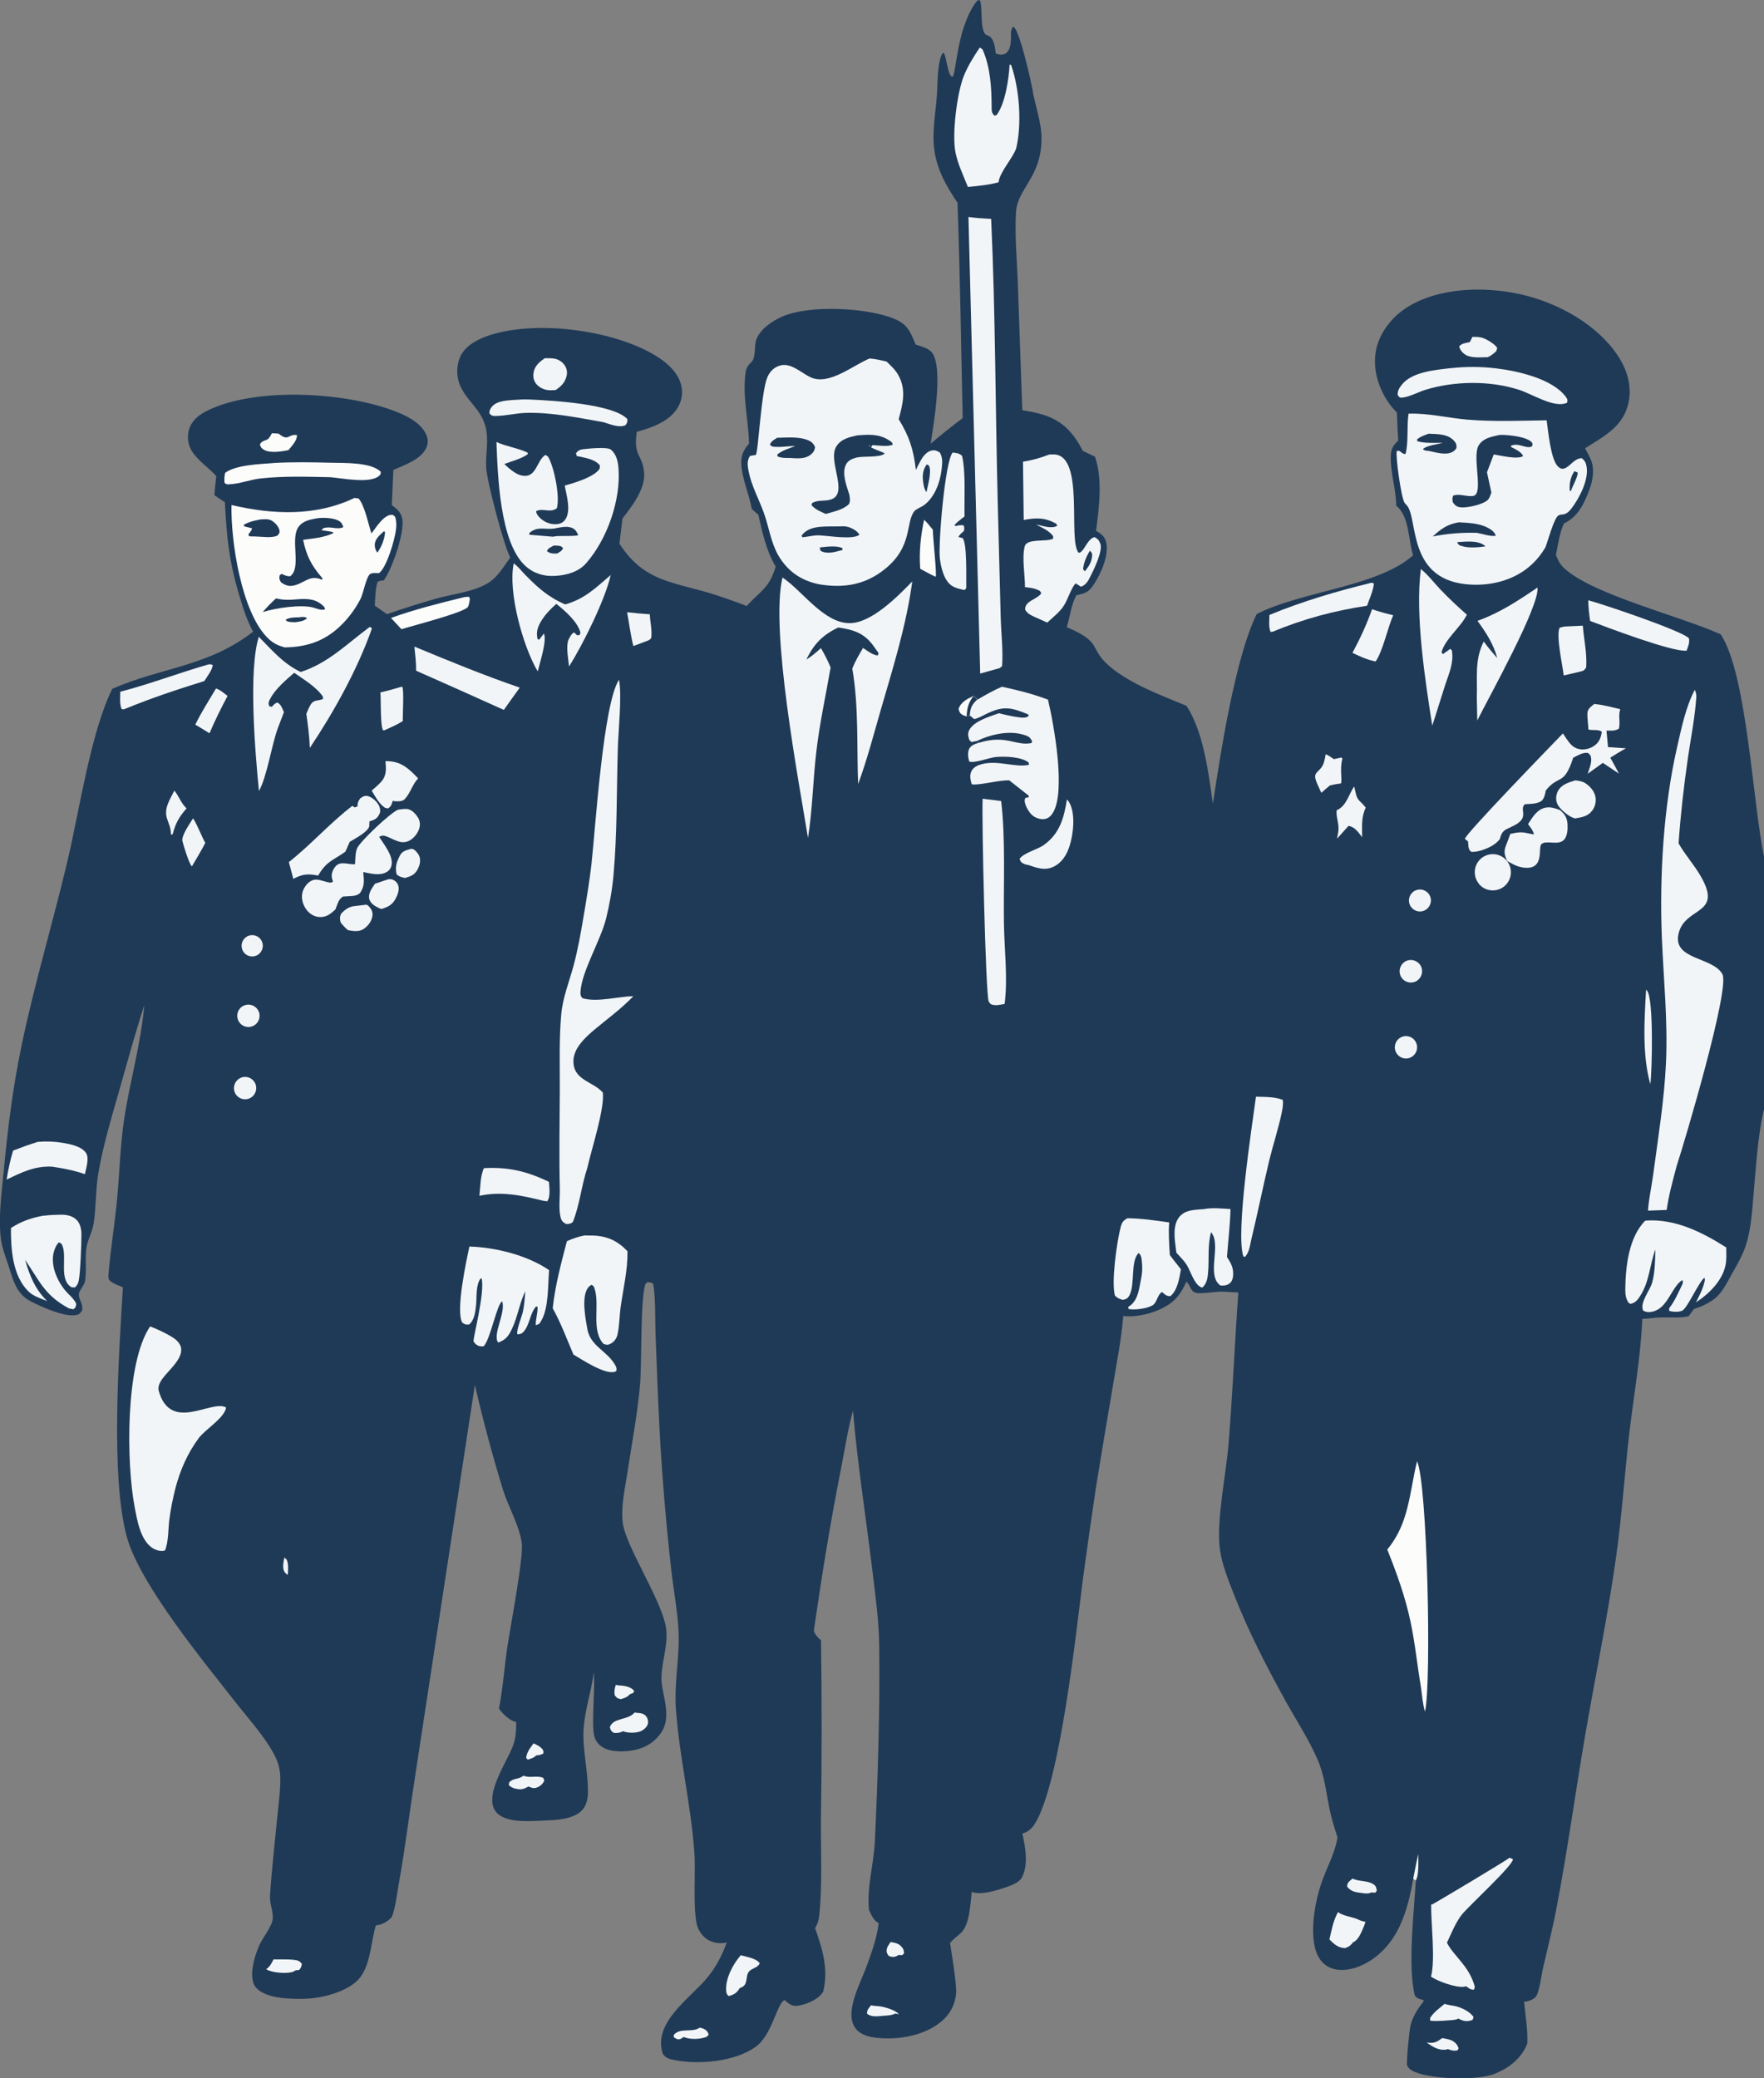 <svg width="320" height="377" viewBox="0 0 320 377" fill="none" xmlns="http://www.w3.org/2000/svg">
<rect x="0" y="0" width="320" height="377" fill="#808080" stroke="none"/>
<g clip-path="url(#clip0_769_2520)">
<path d="M173.739 36.84C172.21 34.561 170.794 32.253 170.008 29.601C169.608 28.283 169.393 26.921 169.35 25.545C169.25 22.506 169.879 19.41 170.008 16.371C170.065 14.866 170.137 10.924 170.951 9.719C171.623 8.702 171.809 14.163 172.824 13.891C173.182 13.79 173.496 9.605 174.511 5.978C175.398 2.796 176.956 0.101 177.542 0.001C178.486 -0.157 177.5 5.964 179.044 6.379C180.588 6.795 180.516 9.404 180.659 9.719C183.876 10.88 183.347 6.437 183.39 6.007C183.962 0.703 187.393 16.098 187.408 16.944C187.894 19.252 188.837 22.233 188.923 24.599C189.18 32.024 184.562 34.102 184.305 38.474C184.062 42.689 184.477 47.032 184.634 51.247L185.449 74.411C186.75 74.626 188.037 74.856 189.295 75.257C192.869 76.389 194.742 78.568 196.443 81.794C197.173 82.138 197.902 82.482 198.631 82.84C200.061 86.911 199.374 92.1 198.831 96.3C199.732 96.831 200.375 97.246 200.647 98.321C201.247 100.701 199.689 104.113 198.416 106.033C197.473 107.452 196.915 107.624 195.285 107.969C194.385 109.388 194.041 112.083 193.527 113.774C200.232 116.641 197.358 117.53 201.319 120.898C205.093 124.095 210.698 126.159 215.23 128.037C218.332 132.739 219.247 140.293 220.019 145.812C221.435 136.494 224.051 119.407 227.969 111.394C236.104 107.223 249.944 106.463 256.349 100.73C255.448 97.92 255.691 93.634 253.275 91.742C253.26 88.689 252.217 85.779 252.288 82.783C252.317 81.45 252.731 80.79 253.661 79.916C253.518 78.239 253.489 76.547 253.403 74.87C252.874 74.282 252.345 73.695 251.902 73.049C250.015 70.34 248.971 66.843 249.615 63.546C250.229 60.421 252.403 57.626 255.019 55.905C260.781 52.121 269.159 51.92 275.75 53.368C282.498 54.845 289.933 58.887 293.693 64.85C295.28 67.359 296.081 70.297 295.38 73.236C294.394 77.45 290.905 79.185 287.545 81.32C287.874 81.937 288.217 82.553 288.503 83.184C289.318 84.962 288.989 87.04 288.332 88.803C287.374 91.369 286.258 93.763 283.714 94.953C282.913 96.63 282.641 98.809 282.255 100.644C282.27 100.701 282.298 100.744 282.312 100.801C282.67 101.776 283.156 102.579 283.942 103.252C289.404 108.012 304.831 111.767 312.151 115.078C316.94 122.346 317.927 145.683 320.028 155.488V201.086L319.957 201.387C318.827 206.332 318.556 211.736 318.098 216.782C317.827 219.821 317.655 223.032 316.697 225.942C316.068 227.863 314.967 229.683 313.981 231.446C313.023 233.167 312.208 234.887 310.506 235.976C309.491 236.621 308.491 237.109 307.333 237.438C306.961 237.868 306.646 238.298 306.332 238.771C304.416 239.173 302.815 238.9 300.927 239.001C299.927 239.044 298.94 239.244 297.925 239.244C297.639 246.125 296.367 253.135 295.566 259.987C294.694 267.541 294.208 275.138 293.135 282.678C291.62 293.386 289.432 303.908 287.602 314.544C285.772 325.166 284.343 335.874 282.298 346.453C281.598 350.108 280.668 353.706 279.839 357.333C279.61 358.365 279.238 361.676 278.495 362.335C278.038 362.751 277.294 363.066 276.665 363.124C276.608 363.124 276.536 363.109 276.479 363.095C276.694 365.589 277.194 368.256 277.051 370.75C275.979 373.387 273.863 375.064 271.261 376.154C268.072 377.487 259.766 377.2 256.592 375.839C255.991 375.581 255.591 375.279 255.262 374.72C255.105 373.975 255.648 368.27 255.905 367.324C256.163 366.335 256.592 365.446 257.149 364.572C257.492 364.056 257.85 363.554 258.236 363.081V362.823C258.164 362.808 258.079 362.78 258.007 362.765C257.421 362.593 257.035 362.522 256.663 362.006C255.334 356.874 256.506 346.811 256.835 341.192L256.377 340.834C255.376 346.381 253.875 351.971 249.014 355.383C247.127 356.702 244.568 357.72 242.223 357.247C241.079 357.017 240.064 356.344 239.421 355.383C237.176 352.086 238.491 345.105 239.707 341.608C240.607 338.984 242.094 336.304 242.595 333.58C242.609 333.494 242.623 333.423 242.638 333.337C242.08 331.602 241.522 329.868 241.165 328.076C240.565 325.123 240.264 322.098 239.063 319.303C237.462 315.59 235.217 312.179 233.259 308.652C229.756 302.331 226.425 295.852 223.794 289.114C222.779 286.506 221.664 283.796 221.292 281.015C220.62 275.912 222.379 267.656 222.85 262.137C223.608 252.92 223.98 243.674 224.637 234.457C223.551 234.457 222.479 234.285 221.378 234.313C220.134 234.356 218.876 234.586 217.632 234.6C215.83 234.614 216.188 233.425 215.23 232.493C214.529 234.012 213.772 235.331 212.413 236.363C210.24 238.012 206.451 239.072 203.764 238.728C203.449 242.756 202.648 246.799 201.991 250.769C200.89 257.163 199.832 263.57 198.788 269.978C197.973 275.468 197.187 280.972 196.443 286.477C195.228 295.923 192.34 323.388 187.751 330.799C187.222 331.659 186.464 332.376 185.463 332.605C186.021 335.114 186.636 338.411 185.277 340.776C184.62 341.579 183.619 341.966 182.661 342.296C181.131 342.84 177.828 343.915 176.284 343.17C176.013 345.335 175.956 348.933 174.397 350.567C173.925 351.068 172.624 351.971 172.353 352.516C172.338 352.545 173.611 359.942 173.439 361.662C173.239 363.74 172.295 365.475 170.68 366.779C167.577 369.316 163.002 370.076 159.113 369.675C157.698 369.531 156.082 369.159 155.182 367.94C153.08 365.102 156.111 359.698 157.126 356.917C158.027 354.451 159.028 351.756 159.356 349.133L159.385 348.847C158.542 348.517 157.998 347.255 157.641 346.481C157.212 342.425 158.499 338.196 158.699 334.125C159.256 322.385 159.628 310.53 159.499 298.776C159.457 294.06 158.785 289.358 158.227 284.671C157.069 275.11 155.539 265.491 154.738 255.901C153.795 259.327 153.252 262.94 152.565 266.423C150.621 276.213 149.062 285.947 147.633 295.809C147.804 296.497 148.405 297.113 148.934 297.543C149.091 308.337 149.091 319.145 148.92 329.954C148.877 335.759 149.22 341.923 148.591 347.685C148.505 348.474 148.262 349.105 147.862 349.778C149.22 353.634 150.306 357.132 149.348 361.26C149.263 361.404 149.234 361.461 149.12 361.604C148.205 362.837 146.089 363.697 144.602 363.869C143.572 363.984 143.072 363.425 142.3 362.823C140.856 363.611 140.055 369.23 137.024 371.352C133.264 373.989 126.902 374.563 122.484 373.731C121.54 373.559 120.783 373.402 120.225 372.556C118.352 366.836 125.372 362.393 128.36 358.694C129.933 356.745 131.005 354.695 131.834 352.359C131.763 352.373 131.706 352.387 131.634 352.416C130.576 352.66 129.161 352.402 128.274 351.799C127.288 351.126 126.544 349.979 126.344 348.818C125.672 345.019 126.244 339.873 125.944 335.816C125.301 327.144 123.227 318.658 122.613 310C122.27 305.112 123.37 300.267 123.07 295.45C122.841 291.852 122.155 288.254 121.755 284.656C120.868 276.715 120.182 268.745 119.725 260.775C119.381 254.582 119.153 248.376 118.924 242.183C118.81 239.158 118.967 235.962 118.509 232.966C118.138 232.579 117.952 232.651 117.423 232.608L117.08 232.923C116.122 235.905 116.465 247.243 116.093 251.372C115.621 256.575 114.635 261.764 113.848 266.939C113.405 269.877 112.619 273.232 112.962 276.185C113.434 280.256 119.339 289.186 120.654 294.447C121.497 297.859 120.068 300.883 119.996 304.252C119.968 305.8 120.411 307.319 120.668 308.839C121.011 310.86 121.054 312.809 119.782 314.544C118.495 316.307 116.536 317.311 114.406 317.583C112.647 317.812 110.317 317.841 108.873 316.637C108.301 316.149 107.944 315.547 107.772 314.816C107.272 312.537 107.972 306.488 107.729 303.363C107.272 306.846 106.042 310.373 105.856 313.842C105.685 316.909 106.428 320.206 106.6 323.288C106.7 324.98 106.843 327.087 105.57 328.405C103.926 330.111 100.738 330.169 98.522 330.269C96.163 330.369 91.959 330.728 90.172 328.907C87.341 326.04 92.145 319.418 93.118 316.522C93.604 315.103 93.632 313.856 93.632 312.351C93.589 312.351 93.532 312.351 93.489 312.336C92.417 312.121 91.13 310.831 90.515 309.957C91.216 306.345 91.488 302.532 92.017 298.876C92.517 295.422 95.019 282.521 94.647 279.897C94.19 276.658 92.217 273.375 91.23 270.221C89.314 263.957 87.627 257.621 86.141 251.243L75.289 322.328C74.274 328.793 73.502 335.286 72.344 341.722C72.001 343.657 71.772 345.908 71.085 347.743C70.356 348.603 69.284 349.162 68.169 349.291C67.24 352.387 67.254 356.759 64.938 359.167C62.779 361.404 58.275 362.522 55.216 362.593C52.771 362.651 48.353 362.593 46.509 360.644C44.864 358.909 46.223 354.566 47.166 352.617C47.767 351.384 49.425 349.32 49.483 348.001C49.554 346.653 48.882 345.277 48.982 343.829C49.297 339.013 49.868 334.182 50.326 329.366C50.541 327.072 50.898 324.693 50.841 322.399C50.812 320.923 50.455 319.661 49.768 318.343C48.067 315.103 45.351 312.121 43.092 309.255C37.316 301.872 25.377 287.466 23.004 278.794C20.002 267.799 21.589 245.48 22.289 233.525C21.574 233.195 20.388 232.837 19.873 232.249C19.573 231.891 19.659 231.346 19.701 230.902C20.087 226.429 20.817 221.957 21.245 217.485C21.703 212.597 21.803 207.708 22.547 202.849C23.605 195.968 25.563 189.332 26.178 182.351C24.562 187.253 23.218 192.256 21.803 197.216C20.345 202.319 18.744 207.565 17.843 212.797C17.328 215.822 17.457 218.947 16.985 221.971C16.742 223.505 15.884 224.896 15.67 226.415C15.398 228.35 15.741 230.4 15.441 232.335C15.312 233.167 14.368 234.07 14.311 234.715C14.211 235.761 15.184 236.521 14.869 237.782C14.597 238.098 14.469 238.37 14.068 238.499C11.995 239.13 7.577 237.08 5.662 236.12C2.888 234.729 2.373 232.12 1.472 229.397C0.972 227.877 0.329 226.229 0.143 224.638C-0.315 220.667 0.314 216.309 0.686 212.353C1.401 204.655 2.373 197 3.96 189.432C6.319 178.208 9.65 167.185 12.281 156.018C14.368 147.159 16.485 132.739 20.373 124.955C29.438 120.984 37.616 120.999 45.922 114.591C44.779 112.527 44.107 110.348 43.435 108.098C41.547 101.805 41.133 97.605 40.79 91.097L38.903 89.85C38.945 88.703 39.117 87.527 39.231 86.381C37.83 84.761 35.743 83.514 34.685 81.622C34.041 80.489 33.927 78.998 34.342 77.766C34.856 76.217 36.186 75.185 37.602 74.497C46.266 70.226 61.878 71.129 70.785 74.282C73.101 75.099 76.275 76.433 77.333 78.869C77.662 79.615 77.691 80.374 77.376 81.134C76.461 83.37 73.359 84.331 71.357 85.263L71.071 91.641C71.114 91.67 71.143 91.699 71.186 91.727C72.072 92.401 72.744 92.917 72.973 94.107C73.445 96.573 71.128 103.252 69.613 105.288C69.198 105.317 68.898 105.36 68.512 105.532C68.055 106.85 68.097 108.485 67.983 109.861L70.199 111.409C73.087 110.405 76.047 109.474 78.978 108.628C81.98 107.753 86.341 107.338 88.871 105.546C90.43 104.442 91.459 102.665 92.56 101.131C91.445 99.124 88.371 87.484 88.199 84.89C88.028 82.224 88.771 79.873 88.013 77.178C87.127 74.067 84.439 72.548 83.353 69.652C82.766 68.09 82.809 66.212 83.496 64.692C84.425 62.671 86.669 61.539 88.657 60.865C96.878 58.127 109.645 59.718 117.337 63.632C119.81 64.893 122.641 66.785 123.499 69.595C123.928 71.014 123.756 72.548 123.013 73.824C121.512 76.475 118.252 77.579 115.507 78.339C114.892 82.926 116.465 82.224 116.837 85.621C117.151 88.645 114.663 91.799 112.919 94.064L112.376 98.637C116.451 104.915 120.94 105.431 127.559 107.252C130.262 107.997 132.849 108.943 135.466 109.932C137.982 107.123 139.512 106.793 140.713 102.779C138.969 99.826 138.325 96.701 137.568 93.39L136.381 92.329C135.895 89.649 134.637 86.94 134.479 84.245C134.379 82.654 134.851 81.636 135.88 80.475C135.78 76.16 134.637 71.802 135.266 67.473C135.394 66.613 135.809 66.198 136.381 65.596C137.139 64.793 136.781 62.714 137.182 61.639C137.911 59.675 140.084 58.228 141.914 57.425C146.832 55.26 157.283 55.791 162.245 57.84C164.661 58.844 165.161 60.22 166.105 62.499C167.02 62.815 168.464 63.173 169.079 63.961C171.152 66.685 169.35 77.135 168.821 80.504C170.708 78.884 172.653 77.335 174.64 75.845C174.34 62.829 174.168 49.799 173.697 36.797L173.739 36.84Z" fill="#1F3A57"/>
<path d="M256.364 340.805C256.664 339.3 256.936 337.795 257.293 336.318C257.265 337.565 257.465 340.16 256.807 341.163L256.35 340.805H256.364Z" fill="#F2F5F7"/>
<path d="M157.842 65.037C158.857 65.123 159.829 65.352 160.815 65.581C161.573 66.298 162.402 67.072 162.917 67.975C164.461 70.656 163.775 73.25 163.031 76.045C164.976 79.228 165.705 81.536 166.148 85.248C166.348 84.818 166.563 84.388 166.792 83.958C167.249 83.069 167.95 81.951 168.993 81.736C169.651 81.593 169.937 81.779 170.48 82.08C171.066 83.055 170.938 84.058 170.809 85.177C170.537 87.513 169.537 90.28 167.549 91.684C167.149 91.971 166.22 92.344 165.919 92.674C164.19 94.695 165.719 99.167 160.372 103.353C157.07 105.947 153.51 106.635 149.435 106.119C147.748 105.919 146.046 105.345 144.602 104.414C143.187 103.496 142.015 102.192 141.171 100.715C139.813 98.321 139.484 95.555 138.555 93.003C137.625 90.437 136.324 88.158 135.795 85.449C135.609 84.46 135.466 83.571 136.053 82.711L137.111 82.525C137.568 81.994 138.069 71.057 139.212 68.419C139.641 67.445 140.327 66.699 141.357 66.355C143.416 65.638 145.332 67.66 147.061 68.448C150.421 69.996 154.811 66.198 157.813 65.008L157.842 65.037Z" fill="#F2F5F7"/>
<path d="M155.51 78.97C157.569 78.826 159.413 78.669 161.257 79.859C161.672 80.131 161.843 80.174 161.958 80.661C161.043 81.091 159.299 80.79 158.269 80.747L157.969 81.22L157.74 81.091L157.812 80.776L157.611 80.833C157.783 81.278 159.999 81.908 160.514 82.267C159.542 83.098 156.625 82.654 155.238 83.041C154.495 83.242 153.794 83.585 153.451 84.302C152.665 85.908 153.594 88.158 154.08 89.749C154.166 90.38 154.295 90.853 154.009 91.441C152.936 92.502 151.221 92.803 149.805 93.233C148.904 92.831 147.818 92.401 147.203 91.613L147.332 91.254C148.404 90.624 149.562 90.982 150.692 90.624C154.08 89.577 150.077 83.657 151.707 81.005C152.565 79.615 154.066 79.299 155.538 78.97H155.51Z" fill="#1F3A57"/>
<path d="M140.957 79.414C142.772 79.385 144.803 79.17 146.518 79.83C147.219 80.102 147.548 80.432 147.862 81.106C147.762 81.722 147.633 81.98 147.162 82.396C146.089 83.327 144.703 83.155 143.401 83.084C142.601 83.069 141.815 83.127 141.057 82.797L141 82.453C141.9 81.693 143.173 81.335 144.274 80.919C143.116 80.891 141.943 81.134 140.785 81.062C140.242 81.034 140.042 81.077 139.67 80.661C139.884 80.031 140.442 79.772 140.971 79.414H140.957Z" fill="#1F3A57"/>
<path d="M152.336 95.498C152.865 95.454 153.365 95.44 153.88 95.598C154.623 95.827 155.51 96.315 155.91 97.003C154.752 97.92 150.763 97.246 149.162 97.16C147.861 96.974 146.817 97.361 145.53 97.461L145.416 97.146C145.502 97.031 145.602 96.931 145.702 96.816C147.246 95.153 150.263 95.584 152.336 95.483V95.498Z" fill="#1F3A57"/>
<path d="M168.093 84.231L168.493 84.431C169.079 85.521 168.307 88.029 168.064 89.291C167.793 88.903 167.65 88.516 167.564 88.058C167.307 86.624 167.249 85.463 168.107 84.245L168.093 84.231Z" fill="#1F3A57"/>
<path d="M148.705 99.311C149.949 99.181 151.622 98.924 152.794 99.411L152.851 99.769L152.58 99.841C151.379 100.156 149.992 100.572 148.848 99.913L148.705 99.311Z" fill="#1F3A57"/>
<path d="M255.505 75.042C259.094 74.913 262.725 75.845 266.299 76.131C271.017 76.518 275.836 76.318 280.568 76.246C280.854 78.138 281.283 83.342 282.641 84.646C284.142 86.094 285.214 83.026 286.973 83.127C287.488 83.6 287.688 83.915 287.817 84.646C288.231 87.026 286.53 90.294 285.157 92.129C284.7 92.731 284.228 93.261 283.442 93.333C283.141 93.362 283.027 93.347 282.741 93.491C281.926 93.878 280.797 98.149 280.353 99.282C279.681 100.414 278.924 101.403 277.966 102.306C275.049 105.073 270.989 106.22 267.043 106.062C255.019 105.589 257.392 93.949 255.162 91.627C255.019 91.484 254.904 91.369 254.79 91.197C254.19 90.294 253.16 82.94 253.375 81.865C254.004 81.478 254.232 82.439 254.976 82.353C255.548 80.073 255.162 77.436 255.519 75.071L255.505 75.042Z" fill="#F2F5F7"/>
<path d="M271.89 78.912C272.677 78.855 273.492 78.927 274.278 79.027C275.164 79.127 277.381 79.5 277.91 80.303C278.095 80.575 277.981 80.676 277.91 80.977C276.88 81.521 275.465 80.217 274.106 80.862L274.121 81.091C274.836 81.45 276.022 81.98 276.294 82.74C275.279 83.399 272.219 82.639 270.975 82.439L269.746 85.678L270.546 89.348C270.389 89.778 270.218 90.366 269.889 90.695C269.045 91.513 266.229 92.143 265.042 92.043C264.27 91.971 263.998 91.713 263.555 91.14C263.469 90.609 263.412 90.438 263.598 89.921C264.699 89.463 266.086 90.165 267.258 89.964C269.231 89.62 266.944 82.725 268.287 80.719C269.131 79.457 270.504 79.257 271.862 78.927L271.89 78.912Z" fill="#1F3A57"/>
<path d="M259.208 78.683C260.752 78.754 262.525 78.683 263.683 79.873C264.169 80.374 264.226 80.618 264.226 81.263C264.083 81.464 263.94 81.679 263.74 81.822C262.525 82.725 260.58 82.08 259.222 81.808C258.75 81.75 258.493 81.793 258.121 81.478C258.779 80.804 260.823 80.589 261.767 80.331C260.251 80.317 258.579 80.46 257.12 80.045L257.049 79.729C257.678 79.17 258.421 78.955 259.193 78.668L259.208 78.683Z" fill="#1F3A57"/>
<path d="M264.641 94.752C266.299 94.838 268.215 94.91 269.73 95.655C270.402 95.985 271.103 96.443 271.346 97.174C270.531 97.404 268.801 96.802 267.9 96.659C265.141 96.587 262.625 96.787 259.908 97.318C261.438 95.913 262.568 95.096 264.641 94.752Z" fill="#1F3A57"/>
<path d="M264.326 98.35C264.827 98.307 265.327 98.278 265.842 98.25C267.028 98.221 268.572 98.221 269.473 99.11C268.244 99.296 266.485 99.454 265.27 99.081C264.669 98.895 264.626 98.909 264.326 98.35Z" fill="#1F3A57"/>
<path d="M285.615 85.478L286.201 85.721C286.215 86.624 285.286 88.072 285 89.032L284.785 89.076C284.628 87.871 284.9 86.467 285.615 85.478Z" fill="#1F3A57"/>
<path d="M64.365 90.337L65.037 90.423C66.138 91.613 66.839 95.153 67.382 96.773C67.94 96.028 68.497 95.21 69.126 94.522C69.57 94.035 70.356 93.361 71.057 93.39C71.428 93.404 71.457 93.548 71.7 93.806C71.943 94.637 71.929 95.354 71.814 96.214C71.571 97.991 70.184 102.88 68.755 103.969C68.497 103.969 68.24 103.955 67.983 103.955C67.768 103.955 67.296 103.998 67.125 104.141C66.41 104.7 65.91 107.653 65.409 108.628C64.594 110.204 63.565 111.652 62.364 112.928C59.333 116.125 56.016 117.372 51.67 117.443C50.297 117.085 49.368 116.583 48.367 115.537C43.778 110.692 41.862 98.249 41.99 91.613C49.454 93.361 57.274 93.72 64.351 90.308L64.365 90.337Z" fill="#FCFCFB"/>
<path d="M57.661 93.992C58.733 93.878 60.42 93.935 61.392 94.437C61.921 94.709 62.093 95.067 62.279 95.612C61.449 96.114 60.134 95.555 59.148 95.712C58.661 95.784 58.619 95.784 58.333 96.186C59.033 96.272 59.719 96.386 60.42 96.529V96.73C58.79 97.519 56.76 97.691 54.987 97.92C55.573 100.773 56.445 102.507 58.347 104.729L58.504 104.93L58.404 105.173C56.131 104.127 55.159 105.933 53.043 106.263C52.256 106.377 51.584 106.076 50.97 105.632C50.641 105.016 50.626 104.987 50.755 104.313L51.127 104.113C51.656 104.371 52.013 104.543 52.614 104.543C54.758 103.109 52.614 97.891 54.101 95.655C54.916 94.437 56.345 94.236 57.675 93.992H57.661Z" fill="#1F3A57"/>
<path d="M47.053 94.25C47.668 94.207 48.54 94.093 49.097 94.351C49.741 94.637 50.484 95.411 50.67 96.099C50.813 96.63 50.656 96.716 50.37 97.132C49.34 97.676 47.468 97.332 46.295 97.318C45.938 97.332 45.58 97.303 45.223 97.289L45.037 96.974C45.323 96.615 45.58 96.286 45.752 95.856L44.279 95.469L44.236 95.182C45.18 94.666 45.995 94.465 47.039 94.279L47.053 94.25Z" fill="#1F3A57"/>
<path d="M50.082 108.57C51.369 108.843 52.327 108.857 53.628 108.742C55.315 108.599 57.016 108.513 58.389 109.703C58.732 110.004 58.918 110.09 58.947 110.563C58.232 110.721 57.631 110.463 56.945 110.248C54.7 109.574 49.939 110.305 47.666 111.036C48.424 110.133 49.196 109.345 50.068 108.556L50.082 108.57Z" fill="#1F3A57"/>
<path d="M69.685 96.343L69.856 96.616C69.713 97.92 69.227 99.181 68.455 100.242C68.126 99.855 67.969 99.311 67.983 98.809C68.026 97.719 68.941 97.017 69.685 96.343Z" fill="#1F3A57"/>
<path d="M54.258 111.982C54.358 111.968 54.472 111.953 54.572 111.939C54.959 111.91 55.43 111.882 55.702 112.154C55.087 112.699 54.415 112.742 53.629 112.871C53.343 112.871 53.057 112.871 52.785 112.842C52.356 112.799 52.071 112.785 51.799 112.441C52.557 111.968 53.386 112.011 54.258 111.982Z" fill="#1F3A57"/>
<path d="M307.433 125.127C307.648 125.571 307.748 125.987 307.719 126.474C307.476 130.087 306.747 133.756 306.218 137.34C305.46 142.529 304.874 147.747 304.502 152.979C305.675 155.072 307.348 156.892 308.548 159C312.637 166.109 305.618 164.361 304.488 169.421C303.43 174.166 310.722 173.563 312.452 176.717C313.867 179.297 305.603 207.106 304.174 211.45C303.459 214.13 302.73 216.739 302.344 219.491L298.955 219.62C299.098 217.485 299.598 215.306 299.884 213.184C300.771 206.533 301.9 199.609 302.215 192.901C302.572 185.203 301.786 177.749 301.471 170.094C301.028 158.942 301.757 146.356 304.245 135.505C305.031 132.065 305.789 128.295 307.433 125.156V125.127Z" fill="#F2F5F7"/>
<path d="M112.29 123.292C112.848 126.145 112.176 132.509 112.076 135.749C111.847 143.389 111.975 151.173 111.289 158.784C111.06 161.365 110.589 164.002 109.974 166.525C108.987 170.567 105.585 176.072 105.313 179.799C105.27 180.401 105.284 180.659 105.67 181.089C108.401 181.863 112.033 180.774 114.892 180.716C112.547 183.167 109.917 185.002 107.372 187.181C105.899 188.457 104.112 190.249 104.026 192.342C103.883 195.983 107.586 196.14 109.359 198.204C109.688 201.243 107.286 208.482 106.543 211.865C105.47 215.062 105.156 218.66 103.898 221.713C103.454 222.028 103.197 222.043 102.682 222.043C102.053 221.684 101.824 221.426 101.667 220.695C101.324 219.133 101.596 217.241 101.553 215.621C101.41 209.629 101.524 203.652 101.553 197.66C101.567 193.159 101.41 188.543 101.81 184.056C102.082 180.96 103.254 178.122 104.055 175.154C104.827 172.273 105.356 169.263 105.856 166.31C106.385 163.171 106.929 159.988 107.286 156.835C108.029 150.198 109.416 127.693 112.29 123.306V123.292Z" fill="#F2F5F7"/>
<path d="M141.957 104.772C145.575 107.18 149.421 113.057 154.153 113.043C158.113 113.029 162.874 108.169 165.491 105.474C164.447 113.287 161.988 121.185 159.786 128.739C158.485 133.24 157.298 137.842 155.668 142.228C155.397 135.233 155.811 128.209 154.61 121.271C155.139 119.952 155.84 118.763 156.555 117.544C157.327 118.031 158.313 118.849 159.243 118.906L159.371 118.461C159.057 118.003 158.728 117.544 158.399 117.1C156.712 114.806 154.796 114.233 152.08 113.831C149.292 115.122 147.576 116.87 146.289 119.651C147.262 119.035 148.077 118.347 148.92 117.573C149.592 118.72 150.178 119.852 150.679 121.085C149.792 126.202 148.677 131.248 148.077 136.423C147.476 141.597 147.39 146.858 146.575 152.004C144.831 141.311 139.698 114.218 141.943 104.786L141.957 104.772Z" fill="#F2F5F7"/>
<path d="M90.029 80.174C91.888 81.02 93.961 81.263 95.734 82.124L95.705 82.424C94.461 83.27 92.889 83.643 91.488 84.173C92.231 84.904 93.403 85.922 94.433 86.209C97.364 86.997 97.264 83.557 98.936 82.525C99.137 82.654 99.351 82.726 99.48 82.941C100.552 84.876 101.596 90.036 101.024 92.186C99.837 93.132 98.407 92.086 97.264 92.731C97.264 92.788 97.264 92.86 97.278 92.917C97.392 93.433 97.95 94.007 98.393 94.322C99.222 94.939 100.352 95.24 101.381 95.025C101.91 94.91 102.325 94.609 102.611 94.15C103.597 92.53 102.768 89.821 102.439 88.087C104.155 87.614 107.286 86.682 108.516 85.363C108.859 84.99 108.83 84.876 108.802 84.403C107.829 83.227 106.042 83.041 104.627 82.726L104.484 82.195C104.956 81.679 105.184 81.55 105.885 81.478C106.786 81.378 110.145 81.02 110.817 81.564C111.847 82.424 112.104 83.729 112.204 85.005C112.619 90.796 110.117 97.877 106.3 102.206C104.913 103.783 102.682 104.371 100.638 104.471C98.608 104.586 96.735 103.998 95.234 102.593C90.658 98.293 90.287 86.166 90.058 80.16L90.029 80.174Z" fill="#F2F5F7"/>
<path d="M100.981 95.784C101.811 95.641 102.711 95.44 103.54 95.684C104.355 95.928 104.541 96.358 104.899 97.06C104.584 97.347 101.353 97.146 100.61 97.304L100.324 97.361L96.006 97.003L96.049 96.673C97.607 95.311 99.023 96.214 100.824 95.827C100.881 95.813 100.924 95.799 100.981 95.784Z" fill="#1F3A57"/>
<path d="M100.41 98.981C100.61 98.967 100.81 98.967 101.01 98.981C101.582 99.024 101.782 99.01 102.154 99.44C101.883 99.999 101.582 100.085 101.068 100.414C100.367 100.429 99.738 100.443 99.209 99.956C99.509 99.382 99.852 99.296 100.41 98.995V98.981Z" fill="#1F3A57"/>
<path d="M175.698 39.363C177.07 39.55 178.414 39.636 179.801 39.707C180.588 56.923 180.559 74.182 181.002 91.412L181.531 111.882C181.603 114.792 181.989 117.96 181.789 120.841L181.345 121.199L177.814 122.188L175.684 39.363H175.698Z" fill="#F2F5F7"/>
<path d="M27.222 240.606C28.623 241.165 30.139 241.854 31.411 242.671C32.054 243.086 32.741 243.774 32.855 244.563C33.155 246.584 30.467 248.662 29.395 250.196C28.995 250.77 28.58 251.601 28.795 252.318C30.968 259.987 38.417 253.794 41.019 255.328C40.718 257.249 37.216 259.299 36.043 260.89C33.999 263.656 32.655 266.753 31.797 270.064C31.354 271.884 30.968 273.734 30.725 275.597C30.496 277.375 30.596 279.625 29.939 281.245C29.867 281.274 29.796 281.302 29.71 281.317C29.038 281.489 28.066 281.116 27.522 280.729C25.449 279.238 24.863 275.712 24.42 273.347C22.904 265.377 22.704 247.272 27.236 240.621L27.222 240.606Z" fill="#F2F5F7"/>
<path d="M181.718 124.568C184.534 125.17 187.408 125.887 190.11 126.919C191.168 131.391 193.356 143.403 191.054 147.36C190.739 147.905 190.31 148.363 189.696 148.535C188.981 148.736 188.08 148.464 187.48 148.062C186.75 147.561 186.007 146.285 185.893 145.41C185.864 145.167 185.907 144.98 185.993 144.751L186.622 144.636L186.593 144.321L183.076 141.554C181.074 141.511 177.486 142.529 176.271 142.271C176.042 141.468 175.842 140.623 176.256 139.834C176.628 139.146 177.386 138.802 178.115 138.616C181.046 137.842 184.177 139.289 186.65 138.745L186.622 138.343C185.335 137.268 182.275 137.182 180.66 137.326C179.487 137.426 176.728 138.515 175.827 138.143C175.613 137.455 175.484 136.437 175.842 135.792C176.156 135.204 176.928 134.917 177.529 134.76L177.314 134.373L176.256 134.616L175.856 134.258C175.641 133.656 175.513 133.14 175.784 132.538C176.528 130.846 179.616 129.943 181.217 129.384C182.461 129.7 183.719 129.986 184.992 130.144C185.621 130.216 186.136 130.259 186.636 129.857L186.479 129.571C183.348 128.295 181.975 128.008 178.887 129.528C178.172 129.872 177.486 130.287 176.714 130.445L175.942 129.8L175.384 129.943C175.17 129.886 174.912 129.814 174.712 129.714C174.155 129.413 174.097 129.198 173.926 128.625C174.355 127.334 175.498 126.833 176.628 126.259L177.343 126.904C178.787 126.059 180.202 125.242 181.746 124.582L181.718 124.568Z" fill="#F2F5F7"/>
<path d="M177.328 134.358C179.945 133.154 183.304 132.395 186.121 133.427C186.75 133.656 186.893 133.871 187.222 134.416L187.15 134.788C184.219 135.391 182.547 133.183 177.543 134.76L177.328 134.373V134.358Z" fill="#1F3A57"/>
<path d="M176.584 126.245L177.299 126.89C176.284 127.822 176.041 128.381 175.912 129.786L175.355 129.929C175.14 129.872 174.883 129.8 174.683 129.7C174.125 129.399 174.068 129.184 173.896 128.61C174.325 127.32 175.469 126.818 176.599 126.245H176.584Z" fill="#FCFCFB"/>
<path d="M176.585 126.245L177.3 126.89C176.285 127.822 176.042 128.381 175.913 129.786L175.355 129.929C175.427 128.381 175.684 127.507 176.585 126.245Z" fill="#1F3A57"/>
<path d="M190.31 82.467C190.611 82.439 190.911 82.424 191.211 82.439C196.844 82.611 193.656 98.049 195.672 100.285C196.673 100.242 197.145 97.805 198.546 97.433C199.146 97.762 199.361 97.977 199.604 98.623C200.104 99.913 198.403 103.41 197.802 104.571C197.373 105.403 197.002 106.134 196.072 106.435C195.743 106.205 195.457 105.99 195.086 105.833C194.114 107.08 193.77 108.7 192.898 110.004C192.183 111.079 190.911 112.054 189.982 112.943L187.58 111.868C186.865 111.524 186.407 111.309 185.964 110.606C185.907 108.943 188.037 108.829 188.895 107.639L188.666 107.209C187.766 106.707 186.936 106.621 185.936 106.506C185.95 104.299 185.349 101.203 185.893 99.11C186.293 97.59 189.882 98.379 191.054 97.705L191.04 97.246C190.239 96.214 189.081 95.755 187.951 95.153C189.181 95.354 190.668 96.014 191.812 95.368L191.597 95.01C189.596 93.849 187.923 93.906 185.707 94.322L185.578 83.757C187.222 83.499 188.752 83.07 190.296 82.467H190.31Z" fill="#F2F5F7"/>
<path d="M197.717 99.87L198.117 100.414C198.188 101.747 197.588 102.636 196.816 103.64L196.473 103.253C196.573 102.091 197.116 100.859 197.731 99.87H197.717Z" fill="#1F3A57"/>
<path d="M106.156 224.121C106.628 224.121 107.085 224.121 107.557 224.136C110.174 224.222 112.047 225.096 113.834 226.988C113.877 230.443 113.047 233.797 112.576 237.195C112.361 238.786 112.375 240.52 112.018 242.083C111.861 242.799 111.446 243.387 110.788 243.745C110.274 244.032 110.031 243.975 109.502 243.803C107.2 241.38 108.815 236.865 107.9 233.898C107.743 233.396 107.743 233.31 107.286 233.066C107.085 233.21 106.885 233.339 106.728 233.525C105.37 235.188 106.242 239.359 106.585 241.309C107.243 244.204 109.988 245.036 111.446 247.386C111.775 247.931 111.918 248.132 111.789 248.734C111.718 248.763 111.646 248.806 111.56 248.834C109.788 249.451 105.527 246.598 104.026 245.724C102.825 242.9 101.753 240.004 100.266 237.324C100.709 233.167 101.795 229.196 102.839 225.154C103.94 224.666 104.955 224.322 106.142 224.093L106.156 224.121Z" fill="#F2F5F7"/>
<path d="M298.467 221.427C303.815 221.025 308.761 223.505 313.151 226.3C313.151 227.332 313.236 228.494 313.022 229.511C312.436 232.35 309.991 234.743 307.661 236.249C308.232 235.102 308.876 233.926 309.162 232.679C309.248 232.321 309.376 232.12 309.162 231.791C307.975 232.894 306.074 237.381 305.13 237.782C304.515 238.04 303.414 237.997 302.799 237.797V237.324C303.829 236.005 304.487 234.414 305.216 232.923C305.287 232.565 305.344 232.55 305.173 232.206C303.171 233.525 302.585 237.223 299.883 237.911C299.225 238.083 298.653 238.069 298.067 237.739C297.438 236.263 299.311 234.127 299.726 232.622C300.226 230.773 300.255 228.58 300.297 226.659C299.239 229.526 299.239 232.45 297.538 235.087C297.052 235.833 296.666 236.349 295.765 236.535L295.408 236.292C294.922 235.532 294.836 234.815 294.836 233.926C294.879 229.841 295.451 224.408 298.482 221.412L298.467 221.427Z" fill="#F2F5F7"/>
<path d="M85.153 226.128C89.886 226.272 95.676 227.705 99.608 230.414C99.379 233.081 99.565 237.252 98.178 239.603C97.863 240.148 97.82 240.219 97.192 240.391C97.134 239.331 97.578 238.198 97.52 237.066L97.249 236.994C96.162 238.169 96.105 240.262 95.033 241.524C94.647 241.968 94.418 242.025 93.86 242.054C93.603 241.409 94.675 238.8 94.861 237.94C95.118 236.722 95.204 235.475 95.29 234.227C94.246 236.392 93.917 238.843 92.888 241.022C92.245 242.384 91.787 243.029 90.372 243.545C89.285 242.126 91.801 238.083 91.101 236.077C90.157 236.449 88.971 242.972 87.741 244.219C87.212 244.276 86.84 244.233 86.383 243.903C86.24 243.803 85.997 243.488 85.911 243.344C85.725 242.957 88.013 234.557 87.369 231.891L87.169 231.948C86.283 233.138 86.511 235.231 86.368 236.679C86.24 237.883 86.097 239.445 85.096 240.277C84.438 240.32 84.41 240.277 83.881 239.947C82.608 237.897 84.596 228.709 85.153 226.128Z" fill="#F2F5F7"/>
<path d="M67.067 113.745C67.396 113.845 67.268 113.745 67.454 114.06C64.823 121.486 60.577 129.14 56.202 135.677C56.13 133.598 55.873 131.563 55.572 129.499C55.73 129.112 55.887 128.725 56.073 128.338C56.816 126.804 57.231 127.277 58.589 126.818L58.575 126.374C57.374 124.596 55.115 123.278 53.371 122.045C51.898 123.321 49.954 124.969 49.039 126.718C48.738 127.291 48.638 127.492 48.839 128.108L49.31 128.223C49.625 127.879 49.854 127.564 50.34 127.449C50.94 127.807 51.112 128.295 51.383 128.911L51.512 129.183L50.397 132.093C49.196 135.433 48.481 140.708 46.98 143.504C46.308 136.824 45.021 121.586 46.951 115.523C49.468 118.045 51.24 120.282 54.543 121.901C59.519 120.325 62.95 116.77 67.053 113.745H67.067Z" fill="#F2F5F7"/>
<path d="M289.204 127.707C290.791 127.851 292.364 128.281 293.922 128.653C293.507 129.944 293.993 131.033 293.665 132.194C292.921 132.638 292.278 132.524 291.42 132.538L291.706 135.534L294.966 135.749C293.979 136.265 293.05 136.882 292.106 137.455C292.664 138.387 293.164 139.376 293.679 140.336L290.762 138.387L288.017 140.365C288.275 139.562 288.746 138.444 288.646 137.598C288.575 137.011 288.489 136.953 288.046 136.58C287.088 136.466 286.23 137.039 285.387 137.455C283.685 142.701 282.77 140.422 280.411 143.404C280.268 144.135 280.197 144.665 279.696 145.253C278.838 145.869 277.666 145.812 276.637 145.884C275.879 146.5 276.522 147.331 276.251 148.22C275.893 149.396 274.306 149.883 273.32 150.399C272.476 150.843 272.333 151.359 272.062 152.234C271.833 152.535 271.547 152.807 271.247 153.037C270.274 153.796 268.13 154.671 266.872 154.513C266.271 154.011 266.4 153.409 266.314 152.65L265.742 152.176C265.756 151.345 281.583 135.061 283.528 133.04C283.699 133.327 283.885 133.613 284.086 133.9C284.786 134.918 285.387 135.763 286.716 135.935C287.617 136.05 288.661 135.735 289.375 135.161C290.162 134.531 290.433 133.728 290.576 132.767C290.076 132.251 288.904 132.552 288.146 132.337C288.117 131.391 287.946 130.417 287.96 129.471C287.974 128.553 288.589 128.252 289.218 127.679L289.204 127.707Z" fill="#F2F5F7"/>
<path d="M177.743 8.616L178.244 8.974C179.688 12.271 179.874 15.969 179.888 19.453C179.888 20.169 179.888 20.485 180.403 20.986L180.789 20.872C182.361 18.808 183.019 14.249 183.148 11.698L183.419 11.784C184.963 16.17 185.378 22.506 184.349 26.878C183.791 28.627 181.318 31.236 181.146 33.071C179.302 33.558 177.472 33.73 175.584 33.916C174.784 31.924 173.783 29.817 173.34 27.709C172.653 24.369 173.611 16.715 174.912 13.604C175.627 11.884 176.7 10.164 177.743 8.616Z" fill="#F2F5F7"/>
<path d="M8.063 220.524C9.05 220.409 10.065 220.366 11.066 220.352C12.095 220.337 13.21 220.567 13.954 221.355C14.583 222.029 14.768 223.061 14.768 223.95C14.768 225.641 14.583 230.773 14.297 232.235C14.168 232.88 14.039 233.095 13.596 233.554L12.996 233.525C10.651 232.178 12.181 228.178 11.337 226.014C11.166 225.584 11.08 225.541 10.68 225.369C10.293 225.741 10.093 226.172 9.907 226.659C8.978 229.139 10.222 232.135 11.795 234.056C12.481 234.887 13.367 235.503 13.825 236.507C13.753 237.109 13.782 237.109 13.325 237.51L12.51 237.352C8.035 234.944 7.22 232.407 4.546 228.537C5.39 231.432 6.362 233.869 8.549 236.019C7.391 235.546 6.033 235.145 5.132 234.242C2.258 231.389 1.973 226.587 1.987 222.774C3.931 221.498 5.79 220.896 8.063 220.495V220.524Z" fill="#F2F5F7"/>
<path d="M204.536 220.997C207.08 221.025 209.597 221.398 212.099 221.756C211.942 223.734 212.099 225.684 212.213 227.662C212.857 228.551 213.557 229.397 214.229 230.257C213.972 231.791 213.586 234.141 212.299 235.13C211.541 235.13 211.355 234.829 210.798 234.385C209.926 234.844 209.94 236.277 209.053 236.808C208.081 237.381 205.837 237.682 204.75 237.467L204.65 237.109L205.179 236.722C206.566 235.503 206.652 233.568 207.023 231.848C207.238 230.859 207.252 229.812 207.138 228.795C207.08 228.221 207.023 227.691 206.566 227.304C205.022 228.723 205.951 233.038 204.879 234.987C204.55 235.589 204.321 235.632 203.706 235.804C203.063 235.618 202.706 235.503 202.248 235.016C201.576 232.493 202.605 225.326 203.277 222.674C203.52 221.742 203.706 221.47 204.521 220.997H204.536Z" fill="#F2F5F7"/>
<path d="M257.064 265.09C258.909 268.96 259.724 304.854 258.509 310.502C258.08 309.126 257.98 307.563 257.779 306.13C257.107 302.188 256.721 298.174 255.892 294.261C254.934 289.674 253.376 285.416 251.66 281.087C255.62 276.328 255.663 270.852 257.05 265.104L257.064 265.09Z" fill="#FCFCFB"/>
<path d="M72.301 146.873C72.844 146.801 73.53 146.672 74.073 146.801C74.803 146.973 75.475 147.733 75.846 148.349C76.218 148.98 76.261 149.711 76.018 150.399C75.718 151.288 74.931 152.234 74.059 152.592C72.672 153.166 71.5 152.277 70.27 151.79C69.627 151.531 69.398 151.517 68.769 151.79C69.613 153.151 71.329 155.187 71.043 156.878C70.942 157.452 70.656 157.882 70.156 158.183C68.912 158.928 67.211 158.455 65.895 158.197C66.01 159.702 66.224 160.691 65.281 162.039C64.78 162.411 64.437 162.497 63.808 162.54L62.193 162.641C61.349 163.214 61.22 164.046 60.849 164.977C59.977 165.78 59.204 166.425 57.932 166.353C57.017 166.296 56.231 165.823 55.673 165.121C55.001 164.275 54.629 163.142 54.83 162.067C54.987 161.207 55.587 160.319 56.331 159.86C57.26 159.286 58.061 159.688 59.004 159.917C59.519 160.046 59.948 160.247 60.405 159.96C60.334 159.745 60.262 159.516 60.219 159.286C60.062 158.57 60.334 157.882 60.763 157.294C61.706 156.033 63.151 156.907 64.409 156.764C64.466 155.918 64.437 154.613 64.795 153.854C65.438 152.506 70.971 147.303 72.272 146.858L72.301 146.873Z" fill="#F2F5F7"/>
<path d="M178.271 144.895L181.616 145.31C182.431 152.219 182.017 160.448 182.117 167.457C182.188 172.159 182.846 177.463 182.246 182.121C181.388 182.265 180.544 182.523 179.715 182.15C179.601 181.992 179.443 181.849 179.357 181.663C178.786 180.301 178.071 148.091 178.257 144.909L178.271 144.895Z" fill="#F2F5F7"/>
<path d="M257.764 103.238C259.05 104.27 260.151 105.732 261.295 106.937C262.825 108.528 264.44 110.062 266.099 111.509C264.955 113.832 262.138 115.91 261.495 118.333L261.752 118.662C262.196 118.333 262.653 118.017 263.096 117.702L263.382 117.989C263.725 120.196 262.939 121.974 262.239 124.023L259.822 131.649C258.507 123.249 256.691 111.567 257.749 103.238H257.764Z" fill="#F2F5F7"/>
<path d="M93.203 102.22C93.903 102.665 94.546 103.525 95.133 104.127C97.449 106.506 99.436 108.327 102.539 109.646C106.113 108.628 108.043 106.65 110.788 104.313C109.802 108.728 105.727 116.971 103.225 120.898C103.111 119.522 102.624 117.329 103.125 116.053C103.425 115.509 103.582 115.05 104.14 114.72L104.698 115.251L105.155 115.179L105.298 114.763C104.769 112.756 102.481 110.792 100.923 109.545C99.837 110.506 98.864 111.495 98.121 112.756C97.506 113.803 97.22 114.734 97.52 115.953L97.806 116.053L98.664 114.921C99.265 116.197 97.892 120.325 97.549 121.801C94.875 117.315 92.116 107.381 93.188 102.206L93.203 102.22Z" fill="#F2F5F7"/>
<path d="M218.274 219.362C219.847 219.032 221.634 219.233 223.221 219.334C223.15 222.229 222.792 225.125 222.578 228.02C223.135 228.895 223.622 229.669 223.693 230.73C223.736 231.375 223.679 232.22 223.193 232.693C222.707 233.181 222.063 233.238 221.405 233.209C218.732 231.332 221.677 225.856 219.69 223.519C219.046 225.913 219.361 228.307 219.161 230.744C219.075 231.819 218.946 232.851 218.089 233.582C216.673 233.209 216.03 230.644 215.272 229.454C214.772 228.665 214.042 227.949 213.413 227.261C213.385 227.031 213.356 226.788 213.313 226.558C213.085 224.795 212.698 222.258 213.928 220.767C215.043 219.434 216.659 219.491 218.246 219.348L218.274 219.362Z" fill="#F2F5F7"/>
<path d="M273.862 337.006L274.449 337.278C274.534 338.353 266.371 345.807 265.155 347.356C264.054 348.76 263.254 350.796 262.482 352.416C263.611 354.695 266.285 356.487 267.371 359.855C267.543 360.386 267.614 360.457 267.357 360.945C266.699 360.93 266.485 360.687 265.956 360.314C265.842 360.343 265.684 360.4 265.556 360.414C264.04 360.572 260.823 359.44 259.594 358.565C260.409 355.512 259.579 348.947 259.622 345.478C259.68 345.478 259.737 345.492 259.794 345.478C259.937 345.463 273.391 337.45 273.848 336.992L273.862 337.006Z" fill="#F2F5F7"/>
<path d="M227.826 198.95C229.342 198.993 231.329 198.936 232.716 199.538C232.801 200.312 232.673 201.071 232.516 201.831C231.915 204.727 230.957 207.594 230.257 210.475C229.098 215.291 228.141 220.136 226.968 224.953C226.739 226.028 226.611 227.16 225.853 228.006L225.553 227.92C224.123 223.663 227.083 204.583 227.84 198.936L227.826 198.95Z" fill="#F2F5F7"/>
<path d="M278.909 106.578C279.352 109.904 269.931 126.761 267.986 130.703L267.9 126.532C268.043 122.891 267.443 119.78 269.159 116.383C269.931 117.429 270.746 118.404 271.618 119.379C270.888 116.756 269.602 114.792 268.029 112.627C272.075 111.165 275.392 108.972 278.924 106.578H278.909Z" fill="#F2F5F7"/>
<path d="M263.239 66.785C265.955 66.484 268.701 66.499 271.417 66.828C275.292 67.287 281.668 68.721 284.056 72.003C284.385 72.462 284.385 72.519 284.285 73.049C281.997 74.168 277.794 71.372 275.463 70.684C270.216 69.007 263.854 69.108 258.621 70.699C257.391 71.071 255.333 72.175 254.117 72.132C253.817 72.118 253.717 71.874 253.546 71.659C253.531 70.942 253.774 70.469 254.203 69.91C256.048 67.416 260.422 67.115 263.253 66.771L263.239 66.785Z" fill="#F2F5F7"/>
<path d="M172.797 82.095C173.555 82.195 173.912 82.181 174.512 82.668C175.227 85.564 174.898 90.567 174.97 93.691C174.327 94.164 173.726 94.638 173.169 95.211L173.311 95.44C173.855 95.297 174.255 95.211 174.813 95.311C174.97 95.784 174.941 95.87 174.841 96.358C174.441 96.687 174.098 96.931 173.869 97.418L174.613 97.605C175.485 98.565 175.242 105.016 175.285 106.664C175.227 106.793 175.07 106.937 174.97 107.037C174.169 106.865 173.24 106.679 172.568 106.191C171.196 105.188 170.695 102.894 170.495 101.303C170.18 98.68 171.41 83.872 172.797 82.109V82.095Z" fill="#F2F5F7"/>
<path d="M64.88 146.328C64.837 145.683 65.009 145.396 65.352 144.852C65.823 144.551 66.124 144.278 66.724 144.436C67.525 144.651 68.383 145.439 68.74 146.17C68.94 146.6 68.955 146.973 68.912 147.432C68.612 148.12 68.311 148.521 67.582 148.794C67.382 148.865 67.182 148.923 66.982 148.98L66.967 149.553C66.982 149.625 67.01 149.682 67.01 149.754C66.967 150.815 64.308 152.177 63.45 152.707L62.65 154.499C60.362 156.147 59.304 156.133 57.717 158.828C55.83 158.484 54.929 158.527 53.213 159.43L52.398 156.391C56.416 153.223 59.876 149.281 63.922 146.185L64.337 146.471L64.88 146.328Z" fill="#F2F5F7"/>
<path d="M64.882 146.328C64.839 145.683 65.01 145.396 65.353 144.852C65.825 144.551 66.125 144.278 66.726 144.436C67.526 144.651 68.384 145.439 68.742 146.17C68.942 146.6 68.956 146.973 68.913 147.432C68.613 148.12 68.313 148.521 67.584 148.794C67.383 148.865 67.183 148.923 66.983 148.98C66.626 147.991 65.611 147.045 64.867 146.328H64.882Z" fill="#F2F5F7"/>
<path d="M64.338 146.471L64.881 146.328C65.61 147.044 66.64 148.005 66.997 148.98L66.983 149.553C66.168 148.478 65.239 147.474 64.352 146.457L64.338 146.471Z" fill="#F2F5F7"/>
<path d="M75.174 117.3C81.536 119.938 87.77 122.504 94.289 124.74L92.545 127.162L91.401 128.782C86.111 126.388 80.807 124.023 75.488 121.672C75.503 120.21 75.317 118.748 75.174 117.3Z" fill="#F2F5F7"/>
<path d="M49.439 84.001C52.942 83.786 56.574 83.858 60.091 83.944C62.45 84.001 67.382 83.829 69.084 85.606C69.041 86.022 69.069 86.051 68.755 86.338C67.096 87.771 62.107 86.753 59.934 86.567C55.773 86.481 51.513 86.338 47.366 86.782C45.408 86.983 43.449 87.8 41.504 87.857C41.033 87.871 41.061 87.871 40.718 87.556C40.69 86.94 40.69 86.409 40.832 85.793C42.691 84.345 47.109 84.187 49.454 84.015L49.439 84.001Z" fill="#FCFCFB"/>
<path d="M277.193 149.496C278.008 148.263 278.795 146.83 280.367 146.514C281.282 146.328 282.14 146.643 282.984 146.944C283.87 147.718 284.271 148.277 284.356 149.496C284.413 150.413 284.356 151.689 283.684 152.377C282.612 153.452 280.396 152.305 279.595 153.166C278.995 153.796 280.182 157.566 276.807 157.423C275.649 157.366 274.849 156.993 273.848 156.434C273.705 156.348 273.548 156.276 273.405 156.19C272.933 155.086 272.747 154.527 273.204 153.352C273.476 152.664 273.733 151.976 273.977 151.273C275.092 151.044 275.864 150.858 276.993 151.13C277.408 151.23 277.851 151.288 278.266 151.374C278.123 150.657 277.622 150.098 277.208 149.51L277.193 149.496Z" fill="#F2F5F7"/>
<path d="M288.117 108.9C290.262 109.416 305.431 114.52 306.389 115.81C306.532 116.627 306.232 117.272 305.96 118.032C303.487 118.347 291.463 113.788 288.46 112.642C288.274 111.395 288.146 110.176 288.117 108.915V108.9Z" fill="#F2F5F7"/>
<path d="M6.934 207.135C8.407 207.02 9.851 207.063 11.309 207.307C12.682 207.536 14.769 207.909 15.613 209.17C16.227 210.088 15.613 211.966 15.398 212.998C13.468 212.324 11.467 211.937 9.436 211.636C6.262 211.493 4.003 212.654 1.201 213.972C1.501 212.181 1.845 210.475 2.374 208.726C3.889 208.138 5.376 207.594 6.934 207.121V207.135Z" fill="#F2F5F7"/>
<path d="M248.843 105.718L249.229 105.847C249.115 107.18 248.429 108.614 247.985 109.889C242.009 110.778 236.433 112.283 230.843 114.605L230.486 114.62C230.114 113.803 230.271 112.47 230.285 111.552C236.319 109.058 242.509 107.252 248.829 105.704L248.843 105.718Z" fill="#F2F5F7"/>
<path d="M93.876 72.519C94.72 72.433 95.563 72.447 96.407 72.49C100.296 72.662 111.304 73.293 113.806 76.031C113.821 76.619 113.792 76.647 113.463 77.135C112.291 77.665 110.604 76.92 109.417 76.576C104.842 75.773 100.038 74.769 95.392 74.898C93.576 74.956 91.746 75.443 89.93 75.457C89.315 75.457 89.215 75.443 88.786 74.999C88.772 74.497 88.886 74.225 89.201 73.823C90.173 72.576 92.403 72.634 93.862 72.505L93.876 72.519Z" fill="#F2F5F7"/>
<path d="M87.786 211.909C92.246 211.665 95.578 212.482 99.581 214.389C99.638 215.449 99.91 217.04 99.266 217.929L98.566 217.829C94.691 216.868 90.96 216.051 86.971 216.926C87.142 215.392 87.114 213.313 87.786 211.923V211.909Z" fill="#F2F5F7"/>
<path d="M37.901 120.526C38.259 120.497 38.287 120.497 38.602 120.669C38.43 121.658 37.601 122.704 37.058 123.55C32.154 125.07 27.364 126.661 22.603 128.625C22.375 128.711 22.303 128.668 22.06 128.625C21.674 127.722 21.817 126.474 21.817 125.485C27.193 124.095 32.526 122.045 37.887 120.511L37.901 120.526Z" fill="#F2F5F7"/>
<path d="M193.541 145.023C193.713 145.195 193.87 145.382 193.984 145.597C195.157 147.661 194.699 151.402 193.999 153.553C193.484 155.115 192.612 156.534 191.068 157.251C189.509 157.968 188.094 157.452 186.578 156.921C186.335 156.878 186.064 156.835 185.835 156.735C185.277 156.505 185.149 156.348 184.963 155.803C185.678 154.699 188.194 154.14 189.409 153.251C192.254 151.187 193.027 148.335 193.541 145.038V145.023Z" fill="#F2F5F7"/>
<path d="M69.928 138.085C70.071 138.085 70.228 138.071 70.371 138.085C72.83 138.157 74.217 139.49 75.847 141.196C74.803 142.329 74.446 143.848 73.474 144.909C72.959 145.468 72.33 145.339 71.629 145.353L71.257 145.253C71.014 145.955 71.029 146.199 70.4 146.658L69.856 146.543C68.755 145.826 68.112 144.536 67.426 143.432C68.026 142.888 68.684 142.357 69.213 141.741C70.156 140.637 70.042 139.433 69.928 138.085Z" fill="#F2F5F7"/>
<path d="M285.787 141.569C286.345 141.626 287.003 141.726 287.489 142.013C288.375 142.558 289.161 143.432 289.405 144.45C289.605 145.324 289.39 146.299 288.861 147.016C288.075 148.091 286.945 148.263 285.744 148.463C285.659 148.435 285.573 148.42 285.487 148.392C284.529 148.105 282.871 146.715 282.499 145.812C282.199 145.095 282.242 144.306 282.57 143.604C283.2 142.3 284.543 141.941 285.802 141.554L285.787 141.569Z" fill="#F2F5F7"/>
<path d="M283.728 113.659L287.131 113.501C287.331 116.039 287.917 118.504 287.746 121.056C287.317 121.787 287.102 121.701 286.316 121.916L283.671 122.532C283.471 120.74 282.213 115.179 282.942 113.86L283.728 113.673V113.659Z" fill="#F2F5F7"/>
<path d="M248.914 110.52C250.172 110.964 251.43 111.294 252.731 111.609C251.745 113.846 250.816 118.232 249.543 119.995C248.042 119.694 246.712 119.092 245.34 118.433C246.712 115.895 247.942 113.229 248.9 110.52H248.914Z" fill="#F2F5F7"/>
<path d="M268.315 160.361C267.543 159.458 267.328 158.197 267.729 157.093C268.143 155.975 269.116 155.172 270.288 154.986C271.46 154.799 272.647 155.258 273.376 156.19C274.491 157.595 274.263 159.63 272.89 160.777C271.503 161.909 269.473 161.737 268.301 160.376L268.315 160.361Z" fill="#F2F5F7"/>
<path d="M84.138 108.341C84.467 108.284 84.767 108.27 85.096 108.255L85.239 108.657C85.168 109.101 85.111 109.674 84.896 110.076C84.338 111.094 74.602 113.559 72.829 114.147L70.928 112.097C75.246 110.549 79.692 109.431 84.138 108.341Z" fill="#FCFCFB"/>
<path d="M98.851 64.979C99.394 64.979 99.994 64.965 100.538 65.051C101.31 65.18 102.025 65.639 102.454 66.298C102.825 66.871 102.94 67.488 102.797 68.147C102.525 69.38 101.782 70.097 100.795 70.756C100.295 70.799 99.723 70.828 99.222 70.742C98.422 70.598 97.593 70.14 97.135 69.452C96.763 68.892 96.677 68.176 96.806 67.516C97.049 66.298 97.907 65.61 98.865 64.965L98.851 64.979Z" fill="#F2F5F7"/>
<path d="M242.739 346.868C243.568 347.571 245.355 347.714 246.399 348.216C246.842 348.431 247.214 348.56 247.7 348.617C247.614 348.961 247.5 349.277 247.357 349.592C246.985 350.481 246.413 351.957 245.455 352.344C245.012 352.918 244.712 353.161 244.011 353.391C242.753 353.376 242.01 352.674 241.166 351.828C241.552 350.137 241.867 348.388 242.724 346.854L242.739 346.868Z" fill="#F2F5F7"/>
<path d="M72.729 124.583L72.972 124.611C73.315 125.113 73.029 129.729 73.072 130.804C72.028 131.477 70.856 131.965 69.727 132.481L69.484 132.467C68.983 131.721 69.112 126.919 69.012 125.6C70.27 125.342 71.499 124.97 72.729 124.611V124.583Z" fill="#F2F5F7"/>
<path d="M245.64 142.672C245.969 143.647 245.898 144.636 246.713 145.382C247.113 145.74 247.427 146.098 247.756 146.514C246.898 148.263 247.099 149.983 247.099 151.875C246.427 151.015 245.798 149.997 244.625 149.825L242.552 152.133C242.624 151.76 242.681 151.373 242.752 151.001C243.024 149.496 242.352 148.421 242.466 147.001C244.268 146.199 244.611 144.22 245.64 142.672Z" fill="#F2F5F7"/>
<path d="M134.394 354.695C135.366 354.967 137.296 355.268 137.825 356.171C137.468 356.831 136.939 356.917 136.31 357.29C135.295 357.906 135.609 358.737 135.266 359.726C135.095 360.257 134.651 360.486 134.165 360.673C134.137 360.73 134.108 360.787 134.079 360.83C133.579 361.59 133.022 361.905 132.164 362.092C131.821 361.733 131.778 361.619 131.735 361.117C131.563 358.938 132.993 356.243 134.394 354.681V354.695Z" fill="#F2F5F7"/>
<path d="M66.453 164.117C66.768 164.218 66.882 164.375 67.082 164.619C67.454 165.063 67.626 165.508 67.569 166.081C67.454 167.041 66.868 167.859 66.096 168.432C65.21 169.091 64.137 168.919 63.122 168.733C62.622 168.317 62.221 167.873 61.807 167.357C61.621 166.712 61.621 166.396 61.864 165.78C62.493 165.063 63.294 164.476 64.266 164.375L66.425 164.117H66.453Z" fill="#F2F5F7"/>
<path d="M70.499 159.501C70.714 159.487 70.957 159.472 71.157 159.544C71.729 159.759 72.115 160.146 72.272 160.734C72.458 161.494 72.115 162.382 71.757 163.042C71.128 164.203 70.356 164.533 69.17 164.905C68.969 164.819 68.784 164.748 68.584 164.647C67.94 164.332 67.197 163.859 66.996 163.113C66.725 162.081 67.483 161.135 68.012 160.318L70.485 159.487L70.499 159.501Z" fill="#F2F5F7"/>
<path d="M167.649 94.308C168.206 94.781 168.721 95.526 169.221 96.085C169.207 97.347 169.979 104.27 169.736 104.629C168.778 104.213 167.863 103.668 166.934 103.181C166.705 100.142 167.005 97.275 167.634 94.308H167.649Z" fill="#FCFCFB"/>
<path d="M240.494 136.824C241.023 137.025 241.509 137.412 241.981 137.713L243.31 137.412L243.525 137.598C242.996 139.619 243.525 141.239 243.268 142.113C242.567 142.199 241.909 142.314 241.237 142.486L239.693 143.819C239.393 143.074 238.592 141.669 238.578 140.895C238.578 140.307 238.95 140.049 239.35 139.648C240.194 138.802 240.265 137.956 240.494 136.81V136.824Z" fill="#F2F5F7"/>
<path d="M39.188 124.897C39.974 125.155 40.618 125.743 41.275 126.245C40.103 128.467 38.988 130.703 38.001 133.025C37.158 132.48 36.286 131.964 35.428 131.448C36.529 129.198 37.901 127.062 39.174 124.912L39.188 124.897Z" fill="#F2F5F7"/>
<path d="M113.764 111.065C115.136 111.223 116.509 111.337 117.881 111.438C117.924 112.814 118.324 114.305 118.139 115.666C118.11 115.91 117.824 116.025 117.638 116.168L114.893 117.2C114.393 115.208 114.135 113.1 113.764 111.079V111.065Z" fill="#F2F5F7"/>
<path d="M35.013 148.435C35.871 149.74 36.457 151.517 37.243 152.907C36.5 154.355 35.628 155.76 34.813 157.165C34.327 156.778 33.297 153.423 33.097 152.592C32.854 151.589 34.469 149.381 35.027 148.435H35.013Z" fill="#F2F5F7"/>
<path d="M267.115 61.109C267.63 61.109 268.202 61.109 268.702 61.224C269.532 61.41 271.162 62.385 271.605 63.116L271.433 63.703C270.933 64.162 270.504 64.52 269.889 64.793C268.717 64.807 267.001 64.994 265.943 64.406C265.314 64.047 264.885 63.531 264.699 62.843C265.2 62.256 265.886 62.227 266.629 62.069L267.101 61.123L267.115 61.109Z" fill="#F2F5F7"/>
<path d="M115.149 310.659C115.506 310.745 115.907 310.731 116.278 310.803C116.822 310.917 117.208 311.204 117.436 311.734C117.579 312.05 117.608 312.451 117.508 312.781C117.336 313.325 116.736 313.841 116.221 314.056C115.392 314.4 113.862 314.415 113.033 314.056C112.447 314.343 112.032 314.386 111.389 314.372C110.831 313.999 110.831 313.97 110.631 313.325C111.246 311.562 113.776 312.093 115.02 310.774C115.063 310.731 115.092 310.688 115.134 310.659H115.149Z" fill="#F2F5F7"/>
<path d="M74.631 153.983C74.731 153.997 74.831 154.011 74.931 154.04C75.346 154.198 75.904 154.886 76.061 155.301C76.376 156.118 76.132 157.022 75.732 157.753C75.189 158.742 74.474 158.971 73.473 159.272C72.83 159.114 72.444 159.071 71.943 158.598C71.643 157.251 71.943 156.348 72.573 155.158C73.03 154.298 73.773 154.241 74.631 153.968V153.983Z" fill="#F2F5F7"/>
<path d="M262.054 363.511C262.626 363.712 263.226 363.769 263.827 363.884C265.013 364.127 266.629 364.873 267.315 365.905L267.144 366.406C267.101 366.421 267.058 366.449 267.001 366.464C266.029 366.808 265.428 366.622 264.527 366.177C264.442 366.22 264.299 366.306 264.213 366.335C263.669 366.493 259.909 366.751 259.438 366.536V366.062C260.152 364.944 261.082 364.357 262.068 363.497L262.054 363.511Z" fill="#F2F5F7"/>
<path d="M298.596 179.512C298.668 179.584 298.739 179.656 298.796 179.727C300.026 181.275 299.683 194.521 299.382 196.685C297.881 191.353 298.296 185.002 298.61 179.512H298.596Z" fill="#F2F5F7"/>
<path d="M49.325 78.597C49.74 78.597 50.141 78.64 50.555 78.669C52.385 80.174 52.228 78.683 53.872 78.927C53.915 79.916 52.914 80.934 52.314 81.665C51.084 81.894 49.083 82.252 47.939 81.622C47.438 81.335 47.281 81.134 47.152 80.59C47.453 80.074 47.896 79.959 48.425 79.758C48.825 79.601 49.097 78.984 49.325 78.597Z" fill="#FCFCFB"/>
<path d="M31.626 143.418C32.484 144.45 32.798 145.668 33.842 146.643C32.498 148.191 31.869 149.281 31.34 151.273L31.211 151.417L31.011 151.359C30.983 150.17 30.668 149.611 30.311 148.535C29.681 146.658 30.825 145.052 31.626 143.432V143.418Z" fill="#F2F5F7"/>
<path d="M255.476 174.194C256.562 173.951 257.663 174.624 257.92 175.714C258.178 176.803 257.52 177.907 256.434 178.179C255.719 178.351 254.961 178.136 254.461 177.606C253.946 177.076 253.774 176.302 253.989 175.599C254.203 174.897 254.775 174.352 255.49 174.194H255.476Z" fill="#F2F5F7"/>
<path d="M43.779 195.467C44.808 195.109 45.923 195.61 46.338 196.628C46.738 197.631 46.281 198.793 45.294 199.237C44.622 199.538 43.822 199.452 43.236 199.008C42.649 198.563 42.349 197.818 42.464 197.087C42.578 196.356 43.078 195.739 43.779 195.481V195.467Z" fill="#F2F5F7"/>
<path d="M44.464 182.336C45.508 182.007 46.623 182.58 46.98 183.626C47.338 184.673 46.795 185.805 45.751 186.178C45.065 186.436 44.293 186.293 43.735 185.805C43.177 185.318 42.934 184.572 43.077 183.856C43.235 183.139 43.749 182.551 44.464 182.336Z" fill="#F2F5F7"/>
<path d="M254.333 188.084C255.019 187.826 255.791 187.955 256.349 188.428C256.906 188.901 257.164 189.632 257.035 190.363C256.892 191.08 256.392 191.668 255.691 191.912C254.647 192.27 253.518 191.711 253.146 190.664C252.774 189.618 253.303 188.471 254.347 188.084H254.333Z" fill="#F2F5F7"/>
<path d="M257.063 161.437C258.121 161.136 259.222 161.766 259.508 162.827C259.794 163.888 259.165 164.992 258.092 165.278C257.034 165.565 255.948 164.934 255.662 163.873C255.376 162.813 255.991 161.723 257.049 161.437H257.063Z" fill="#F2F5F7"/>
<path d="M49.611 355.44C50.855 355.483 52.199 355.383 53.428 355.541C54.072 355.627 54.372 355.741 54.758 356.257C54.658 356.831 54.615 356.931 54.258 357.376L53.643 357.419C53.4 357.562 53.2 357.691 52.928 357.763C51.67 358.035 49.382 357.877 48.281 357.232C48.968 356.788 49.239 356.157 49.625 355.455L49.611 355.44Z" fill="#F2F5F7"/>
<path d="M44.779 169.894C45.408 169.535 46.18 169.55 46.78 169.937C47.395 170.324 47.724 171.026 47.667 171.743C47.595 172.46 47.138 173.09 46.48 173.363C45.536 173.75 44.464 173.334 44.021 172.431C43.578 171.513 43.907 170.41 44.779 169.908V169.894Z" fill="#F2F5F7"/>
<path d="M94.991 322.127C96.149 322.614 97.422 321.998 98.566 322.528L98.737 323.03C98.48 323.575 98.065 323.976 97.507 324.22C96.836 324.521 96.492 324.32 95.863 324.077C95.249 324.435 94.763 324.65 94.048 324.564C93.418 324.492 92.704 324.292 92.289 323.79L92.389 323.303C93.147 322.557 93.876 322.815 94.72 322.285C94.805 322.227 94.891 322.17 94.977 322.113L94.991 322.127Z" fill="#F2F5F7"/>
<path d="M245.368 340.776C246.512 341.364 247.984 341.092 249.1 341.78C249.643 342.124 249.671 342.425 249.757 342.998L249.471 343.342L248.785 343.299C248.199 343.557 247.741 343.5 247.127 343.414C245.968 343.256 245.096 343.199 244.367 342.224C244.41 341.436 244.81 341.278 245.368 340.776Z" fill="#F2F5F7"/>
<path d="M126.916 367.826C127.173 367.883 127.474 367.94 127.717 368.069C128.203 368.327 128.417 368.6 128.56 369.101C128.374 369.302 128.289 369.46 128.031 369.546C126.873 369.962 125.143 370.005 124.014 369.517C123.842 369.632 123.613 369.818 123.399 369.89C122.899 370.062 122.627 369.804 122.227 369.56V369.144C123.37 367.768 125.558 368.786 126.916 367.84V367.826Z" fill="#F2F5F7"/>
<path d="M157.998 363.769C158.684 363.941 159.413 363.884 160.1 364.041C160.858 364.213 162.645 364.744 163.045 365.403L162.43 365.26C161.758 365.618 160.943 365.618 160.2 365.676C159.213 365.762 158.084 365.962 157.283 365.289C157.283 364.543 157.583 364.328 158.012 363.783L157.998 363.769Z" fill="#F2F5F7"/>
<path d="M261.625 369.718C262.269 369.847 263.098 369.947 263.655 370.32C264.141 370.65 264.456 371.051 264.599 371.61L264.356 371.968C263.684 372.069 263.269 371.954 262.64 371.71C262.454 371.782 262.44 371.796 262.211 371.825C260.953 371.983 259.738 371.223 258.809 370.506C258.952 370.535 259.08 370.549 259.223 370.564C260.238 370.678 260.853 370.306 261.639 369.704L261.625 369.718Z" fill="#F2F5F7"/>
<path d="M111.718 305.628C112.09 305.728 111.932 305.714 112.29 305.743L112.59 305.757C113.476 305.829 114.434 306.015 115.035 306.717L114.92 307.076L114.248 307.362C113.748 307.893 113.319 308.022 112.633 308.237C111.975 308.093 111.947 308.065 111.518 307.534C111.389 306.818 111.489 306.33 111.718 305.628Z" fill="#F2F5F7"/>
<path d="M161.572 352.301C162.201 352.387 162.901 352.516 163.373 352.975C163.845 353.434 163.974 353.721 164.002 354.366L163.645 354.681L163.001 354.638C162.83 354.753 162.816 354.781 162.601 354.867C162.101 355.082 161.715 355.011 161.229 354.824C161.114 354.652 160.943 354.437 160.885 354.237C160.671 353.434 161.171 352.918 161.557 352.287L161.572 352.301Z" fill="#F2F5F7"/>
<path d="M96.791 316.25C97.263 316.494 97.835 316.723 98.207 317.11C98.578 317.483 98.593 317.569 98.578 318.085C98.121 318.343 97.821 318.4 97.292 318.429C96.848 318.888 96.305 319.017 95.733 319.217L95.447 318.873C95.59 317.798 96.162 317.11 96.791 316.264V316.25Z" fill="#F2F5F7"/>
<path d="M51.584 282.535L52.013 282.936C52.37 283.81 52.255 284.757 52.213 285.688C51.998 285.559 51.841 285.445 51.684 285.244C51.14 284.542 51.441 283.337 51.584 282.549V282.535Z" fill="#F2F5F7"/>
</g>
<defs>
<clipPath id="clip0_769_2520">
<rect width="320" height="377" fill="white"/>
</clipPath>
</defs>
</svg>
